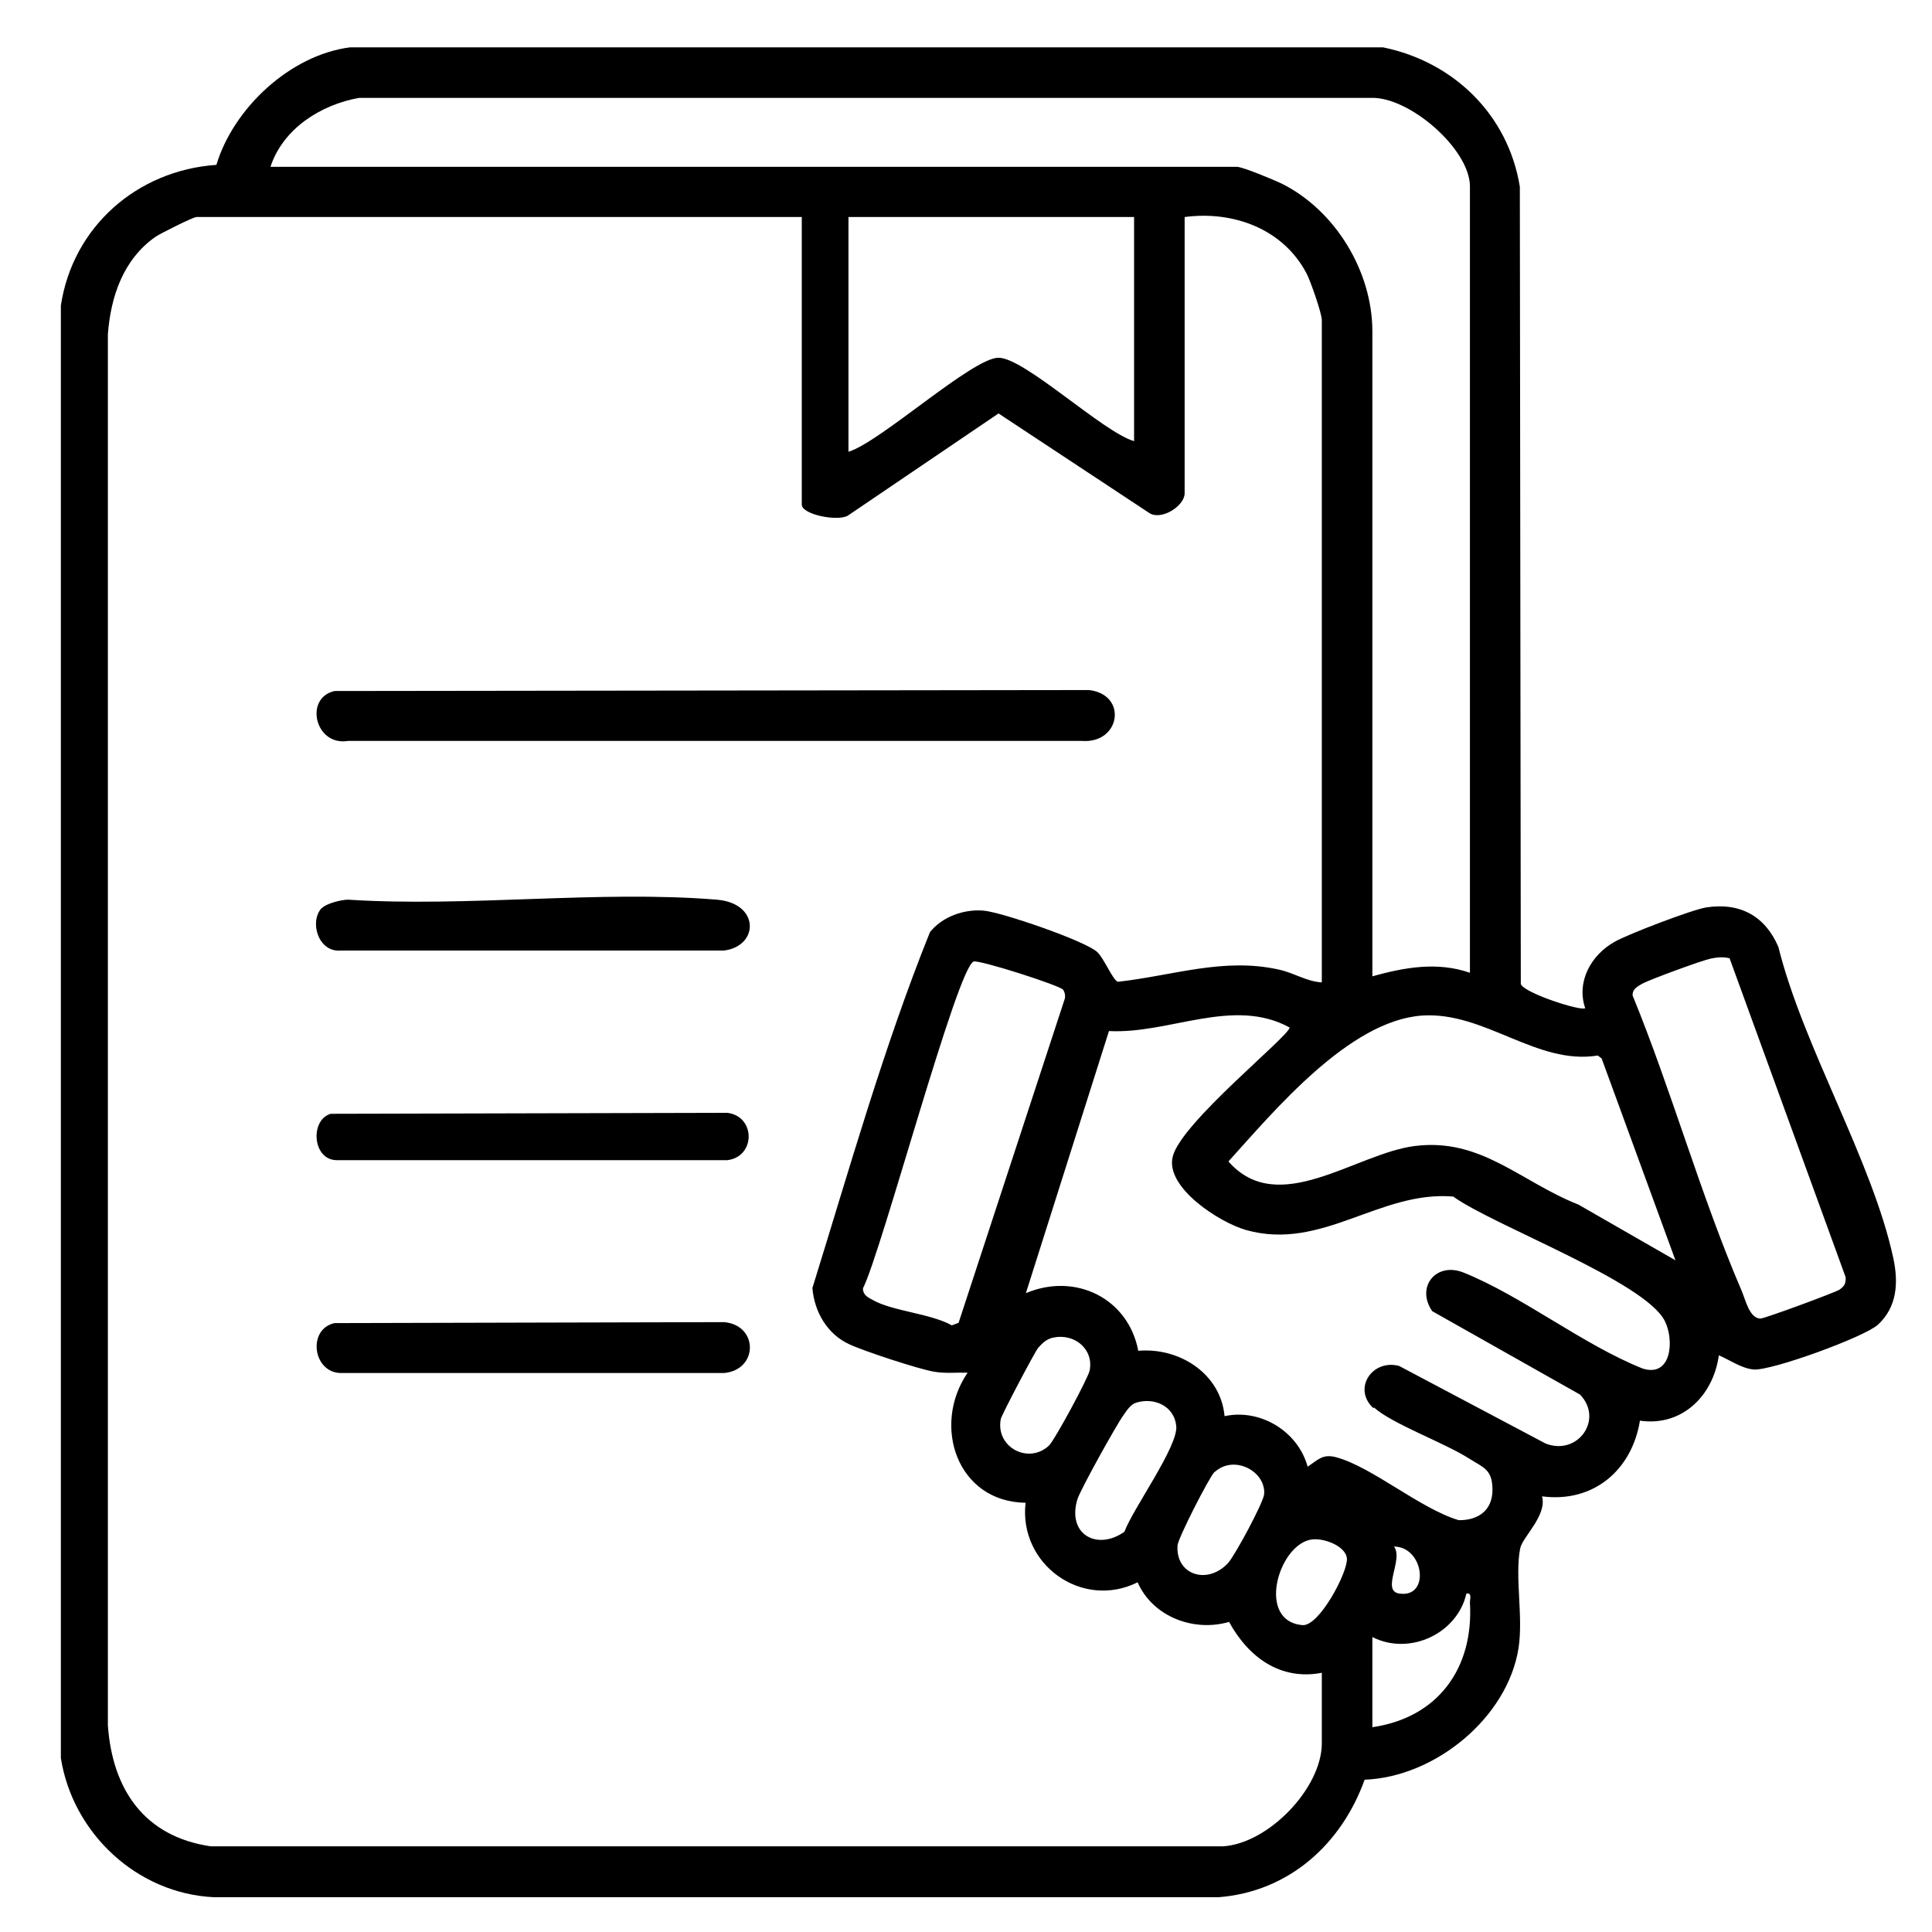 <?xml version="1.0" encoding="UTF-8"?>
<svg id="Layer_1" data-name="Layer 1" xmlns="http://www.w3.org/2000/svg" viewBox="0 0 60 60">
  <path d="M42.95,1.47c2.2.45,3.89,2.1,4.25,4.33l.03,24.76c.1.28,1.87.85,2,.75-.28-.82.18-1.65.91-2.06.42-.24,2.41-1,2.85-1.07,1.05-.16,1.83.27,2.24,1.23.77,3.1,2.92,6.64,3.57,9.67.16.75.12,1.51-.48,2.06-.41.38-3.32,1.44-3.86,1.39-.37-.03-.75-.3-1.08-.44-.17,1.25-1.14,2.22-2.45,2.03-.25,1.54-1.45,2.56-3.04,2.35.16.6-.61,1.26-.68,1.62-.17.87.1,2.11-.05,3.09-.34,2.17-2.6,4.01-4.78,4.09-.72,2-2.35,3.48-4.54,3.65H6.65c-2.4-.11-4.39-1.99-4.76-4.32V9.49c.37-2.45,2.37-4.2,4.83-4.37.53-1.76,2.29-3.41,4.15-3.65h32.09ZM45.65,30.19V5.79c0-1.16-1.89-2.8-3.08-2.75H11.15c-1.18.21-2.36.95-2.75,2.14h30.01c.18,0,1.16.41,1.39.52,1.67.83,2.82,2.73,2.82,4.59v20.03c1.01-.28,2.02-.46,3.03-.11ZM24.89,6.74H6.1c-.1,0-1.14.52-1.28.62-.99.7-1.38,1.84-1.47,3.02v43.2c.14,1.99,1.13,3.46,3.2,3.76h31.42c1.42-.08,3.08-1.81,3.08-3.2v-2.19c-1.3.25-2.29-.5-2.88-1.58-1.1.32-2.37-.16-2.84-1.23-1.73.86-3.7-.56-3.48-2.47-2.13-.03-2.92-2.4-1.8-4.04-.34-.01-.69.03-1.04-.03-.48-.08-2.18-.64-2.63-.85-.68-.31-1.09-1-1.15-1.75,1.15-3.7,2.21-7.47,3.65-11.05.38-.48,1.05-.72,1.66-.67.54.04,3.17.94,3.54,1.29.21.2.49.89.64.92,1.71-.19,3.27-.76,4.99-.38.47.1.86.37,1.34.4V9.94c0-.21-.35-1.21-.47-1.44-.73-1.4-2.29-1.96-3.79-1.76v8.58c0,.38-.68.83-1.07.63l-4.71-3.11-4.66,3.16c-.28.21-1.45-.01-1.45-.33V6.74ZM35.21,6.74h-8.86v7.29c.99-.3,3.85-2.92,4.66-2.92s3.24,2.31,4.21,2.59v-6.96ZM53.71,29.76c-.19-.05-.39-.03-.58.01-.29.06-1.89.65-2.13.78-.15.09-.3.16-.3.36,1.22,2.98,2.12,6.23,3.39,9.18.12.28.24.85.58.86.13,0,2.35-.82,2.46-.9.16-.12.19-.18.19-.38l-3.61-9.92ZM30.24,29.86c-.51.16-2.87,9.04-3.44,10.15,0,.21.15.28.3.36.61.35,1.8.42,2.46.79l.21-.08,3.3-10.07c.02-.1,0-.18-.05-.27-.08-.13-2.61-.94-2.79-.88ZM42.65,43.73c-.65-.6-.04-1.53.8-1.31l4.55,2.41c1,.39,1.81-.75,1.07-1.52l-4.59-2.59c-.52-.75.12-1.54.97-1.2,1.82.73,3.69,2.23,5.56,2.98.91.29.99-.89.69-1.48-.63-1.23-5.32-2.96-6.57-3.86-2.29-.19-4.07,1.7-6.43,1.04-.82-.23-2.52-1.32-2.28-2.28.26-1.06,3.62-3.74,3.63-4.01-1.75-.96-3.74.21-5.61.11l-2.58,8.14c1.54-.65,3.18.16,3.49,1.79,1.28-.11,2.56.71,2.68,2.03,1.11-.24,2.28.47,2.58,1.57.33-.22.47-.41.9-.29,1.12.31,2.59,1.59,3.79,1.95.6.01,1.05-.3,1.05-.94s-.28-.69-.72-.97c-.76-.49-2.4-1.08-2.96-1.59ZM52.04,39.16l-2.3-6.29-.12-.09c-1.9.31-3.52-1.38-5.47-1.24-2.26.17-4.57,2.95-6,4.53,1.55,1.77,3.95-.25,5.79-.48,2.06-.26,3.28,1.11,5.08,1.82l3.03,1.74ZM32.71,41.54c-.2.04-.34.17-.47.32-.1.12-1.14,2.09-1.16,2.21-.17.88.87,1.42,1.5.82.17-.16,1.22-2.1,1.26-2.33.13-.66-.47-1.16-1.13-1.02ZM35.29,43.56c-.18.05-.3.25-.4.39-.23.32-1.33,2.3-1.43,2.61-.33,1.09.61,1.61,1.46,1.01.26-.71,1.67-2.65,1.61-3.28s-.69-.9-1.24-.73ZM37.72,45.71c-.16.15-1.13,2.05-1.15,2.28-.07.91.92,1.25,1.57.55.21-.23,1.1-1.88,1.12-2.14.05-.71-.93-1.23-1.53-.69ZM40.68,47.82c-1,.22-1.65,2.53-.23,2.65.52.04,1.4-1.63,1.38-2.06-.02-.4-.76-.68-1.15-.59ZM43.29,48.03c.31.39-.41,1.38.17,1.46.97.14.76-1.46-.17-1.46ZM42.62,53.64c2.05-.3,3.15-1.84,3.03-3.87,0-.13.07-.31-.11-.28-.28,1.24-1.76,1.94-2.92,1.35v2.8Z"/>
  <path d="M10.39,21.46l23.43-.03c1.21.14.98,1.67-.22,1.58H10.81c-1.03.17-1.37-1.34-.42-1.55Z"/>
  <path d="M10.39,41.09l12.1-.03c1.07.1,1.06,1.48,0,1.58h-11.9c-.87,0-1.06-1.36-.2-1.55Z"/>
  <path d="M10,28.2c.13-.14.6-.26.81-.26,3.71.24,7.79-.3,11.45,0,1.35.11,1.31,1.45.22,1.58h-11.9c-.7.06-.98-.9-.59-1.32Z"/>
  <path d="M10.27,34.59l12.32-.03c.88.11.88,1.36,0,1.47h-12.13c-.76,0-.84-1.25-.19-1.44Z"/>
</svg>